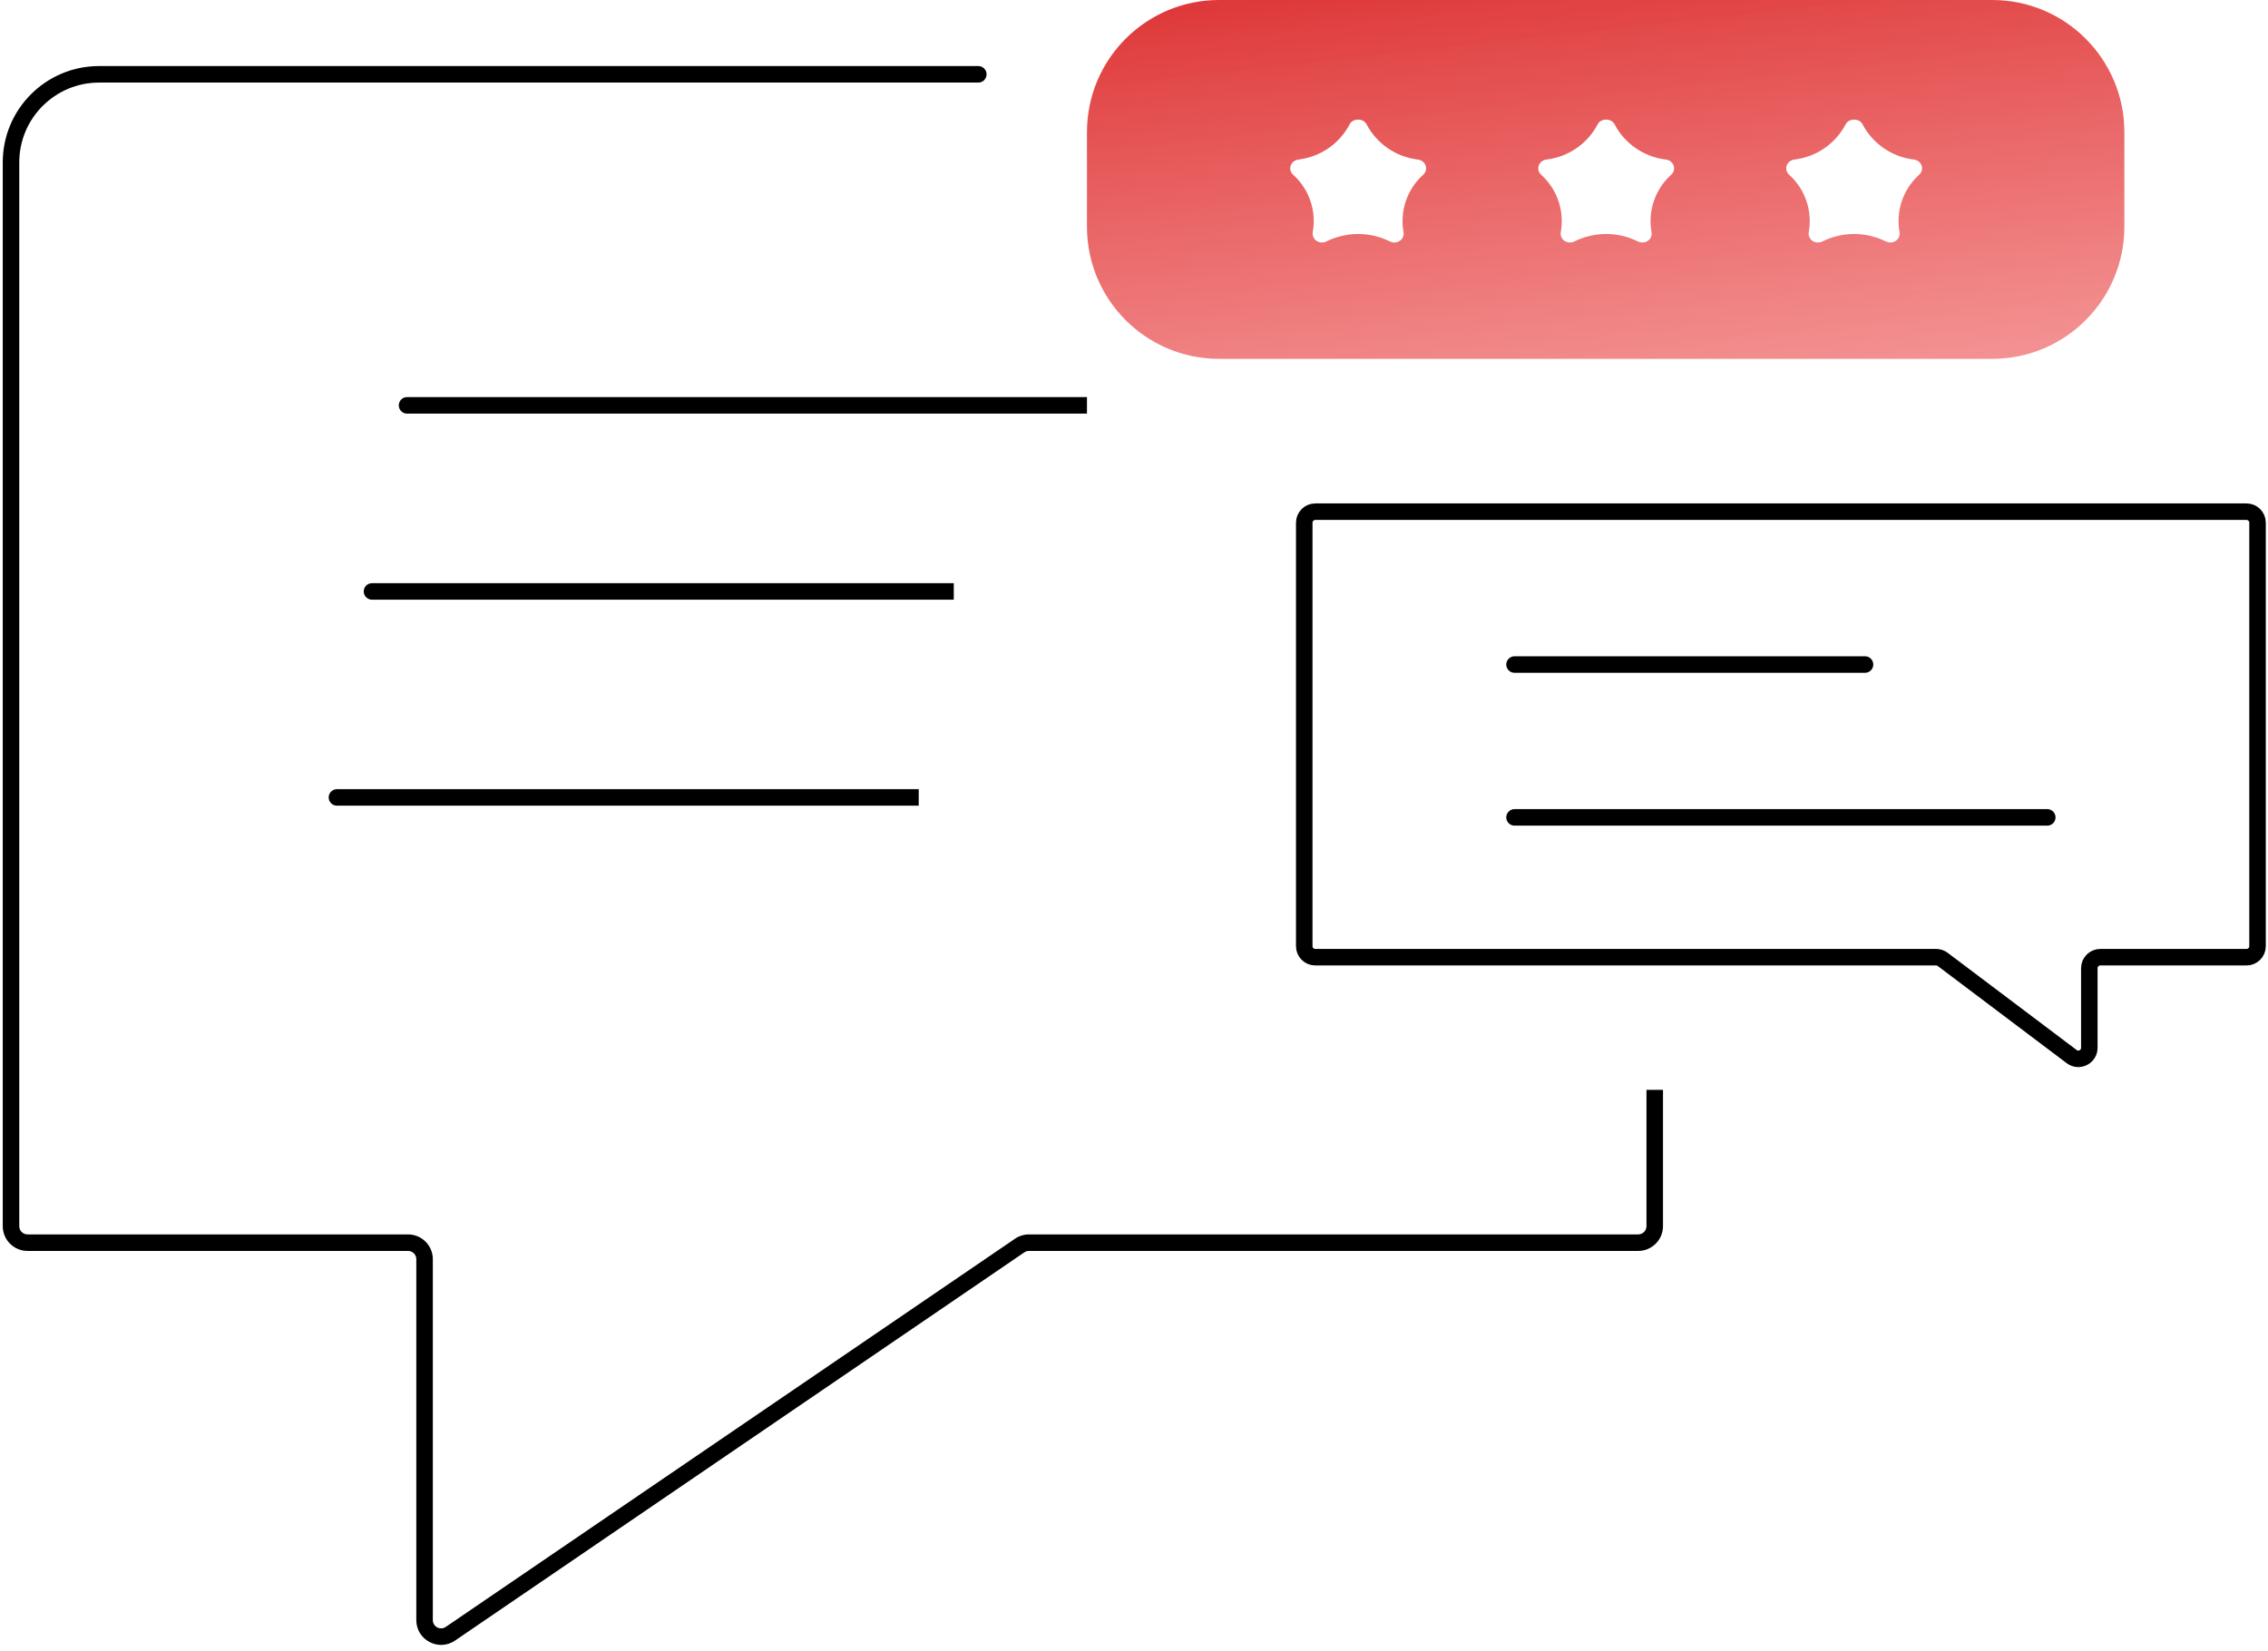 <svg width="412" height="300" viewBox="0 0 412 300" fill="none" xmlns="http://www.w3.org/2000/svg">
<path fill-rule="evenodd" clip-rule="evenodd" d="M221.455 0C208.2 0 197.455 10.745 197.455 24V41.191C197.455 54.446 208.2 65.191 221.455 65.191H361.907C375.162 65.191 385.907 54.446 385.907 41.191V24C385.907 10.745 375.162 0 361.907 0H221.455ZM257.604 28.991C258.244 29.08 258.775 29.503 258.975 30.085C259.175 30.667 259.009 31.307 258.546 31.733L258.42 31.85C255.579 34.475 254.275 38.369 254.962 42.176C255.071 42.779 254.81 43.388 254.288 43.75C253.991 43.951 253.64 44.056 253.289 44.056C253.019 44.056 252.748 43.994 252.5 43.87C248.863 42.058 244.572 42.053 240.937 43.87C240.367 44.155 239.674 44.108 239.15 43.75C238.628 43.39 238.366 42.779 238.475 42.176C239.164 38.369 237.86 34.475 235.019 31.849L234.893 31.733C234.43 31.305 234.264 30.667 234.464 30.086C234.664 29.504 235.195 29.08 235.833 28.991L236.099 28.954C239.987 28.418 243.374 26.032 245.19 22.553C245.764 21.457 247.658 21.457 248.231 22.553C250.047 26.032 253.435 28.417 257.323 28.953L257.604 28.991ZM304.028 30.084C303.828 29.502 303.298 29.079 302.658 28.991L302.377 28.952C298.489 28.417 295.101 26.032 293.285 22.553C292.712 21.456 290.817 21.456 290.244 22.553C288.428 26.032 285.04 28.417 281.153 28.954L280.886 28.991C280.249 29.079 279.718 29.504 279.518 30.086C279.318 30.666 279.484 31.305 279.947 31.732L280.073 31.849C282.914 34.474 284.217 38.369 283.529 42.176C283.42 42.779 283.681 43.391 284.204 43.75C284.726 44.108 285.421 44.155 285.991 43.87C289.626 42.053 293.917 42.057 297.554 43.87C297.801 43.994 298.073 44.055 298.342 44.055C298.693 44.055 299.044 43.951 299.341 43.75C299.864 43.388 300.125 42.779 300.016 42.176C299.328 38.369 300.632 34.475 303.473 31.849L303.6 31.733C304.062 31.306 304.228 30.666 304.028 30.084ZM347.706 28.991C348.345 29.079 348.876 29.502 349.076 30.084C349.276 30.666 349.11 31.306 348.647 31.733L348.521 31.849C345.68 34.475 344.376 38.369 345.064 42.176C345.172 42.779 344.911 43.388 344.389 43.75C344.092 43.951 343.741 44.055 343.39 44.055C343.12 44.055 342.849 43.994 342.601 43.87C338.965 42.057 334.673 42.053 331.039 43.87C330.469 44.155 329.775 44.108 329.251 43.75C328.729 43.389 328.468 42.778 328.576 42.175C329.265 38.369 327.962 34.474 325.121 31.849L324.995 31.732C324.532 31.305 324.366 30.666 324.566 30.086C324.766 29.504 325.297 29.079 325.934 28.991L326.2 28.954C330.088 28.417 333.476 26.032 335.292 22.553C335.865 21.456 337.76 21.456 338.333 22.553C340.149 26.032 343.537 28.417 347.425 28.952L347.706 28.991Z" fill="url(#paint0_linear_8367_10404)"/>
<path d="M177.719 15.002C178.547 15.002 179.219 14.331 179.219 13.502C179.219 12.674 178.547 12.002 177.719 12.002V15.002ZM185.231 226.276L186.076 227.516L185.231 226.276ZM81.816 296.802L80.971 295.563L81.816 296.802ZM0.5 29.502V222.755H3.5V29.502H0.5ZM5 227.255H74.126V224.255H5V227.255ZM75.626 228.755V294.323H78.626V228.755H75.626ZM82.662 298.041L186.076 227.516L184.386 225.037L80.971 295.563L82.662 298.041ZM186.921 227.255H297.595V224.255H186.921V227.255ZM302.095 222.755V197.988H299.095V222.755H302.095ZM177.719 12.002H89.859V15.002H177.719V12.002ZM89.859 12.002H18V15.002H89.859V12.002ZM297.595 227.255C300.08 227.255 302.095 225.24 302.095 222.755H299.095C299.095 223.583 298.423 224.255 297.595 224.255V227.255ZM186.076 227.516C186.325 227.346 186.619 227.255 186.921 227.255V224.255C186.016 224.255 185.133 224.528 184.386 225.037L186.076 227.516ZM75.626 294.323C75.626 297.939 79.674 300.078 82.662 298.041L80.971 295.563C79.976 296.242 78.626 295.528 78.626 294.323H75.626ZM74.126 227.255C74.955 227.255 75.626 227.926 75.626 228.755H78.626C78.626 226.27 76.611 224.255 74.126 224.255V227.255ZM0.5 222.755C0.5 225.24 2.515 227.255 5 227.255V224.255C4.172 224.255 3.5 223.583 3.5 222.755H0.5ZM3.5 29.502C3.5 21.494 9.992 15.002 18 15.002V12.002C8.335 12.002 0.5 19.837 0.5 29.502H3.5Z" fill="black"/>
<path d="M73.942 72.142C73.114 72.142 72.442 72.814 72.442 73.642C72.442 74.471 73.114 75.142 73.942 75.142V72.142ZM73.942 75.142H197.455V72.142H73.942V75.142Z" fill="black"/>
<path d="M61.209 143.369C60.381 143.369 59.709 144.041 59.709 144.869C59.709 145.698 60.381 146.369 61.209 146.369V143.369ZM61.209 146.369H166.895V143.369H61.209V146.369Z" fill="black"/>
<path d="M67.576 105.944C66.748 105.944 66.076 106.616 66.076 107.444C66.076 108.273 66.748 108.944 67.576 108.944V105.944ZM67.576 108.944H173.262V105.944H67.576V108.944Z" fill="black"/>
<path d="M275.128 120.725L338.794 120.725" stroke="black" stroke-width="3" stroke-linecap="round"/>
<path d="M275.128 148.491L371.901 148.491" stroke="black" stroke-width="3" stroke-linecap="round"/>
<path d="M408.101 173.893H381.541C380.436 173.893 379.541 174.788 379.541 175.893V190.354C379.541 192.004 377.655 192.945 376.337 191.951L352.911 174.296C352.564 174.034 352.142 173.893 351.707 173.893H238.928C237.824 173.893 236.928 172.997 236.928 171.893V94.957C236.928 93.853 237.824 92.957 238.929 92.957H408.101C409.205 92.957 410.101 93.853 410.101 94.957V171.893C410.101 172.997 409.205 173.893 408.101 173.893Z" stroke="black" stroke-width="3"/>
<defs>
<linearGradient id="paint0_linear_8367_10404" x1="271.633" y1="-29.808" x2="284.574" y2="86.209" gradientUnits="userSpaceOnUse">
<stop stop-color="#D61A1B"/>
<stop offset="1" stop-color="#EC3E3F" stop-opacity="0.5"/>
</linearGradient>
</defs>
</svg>
